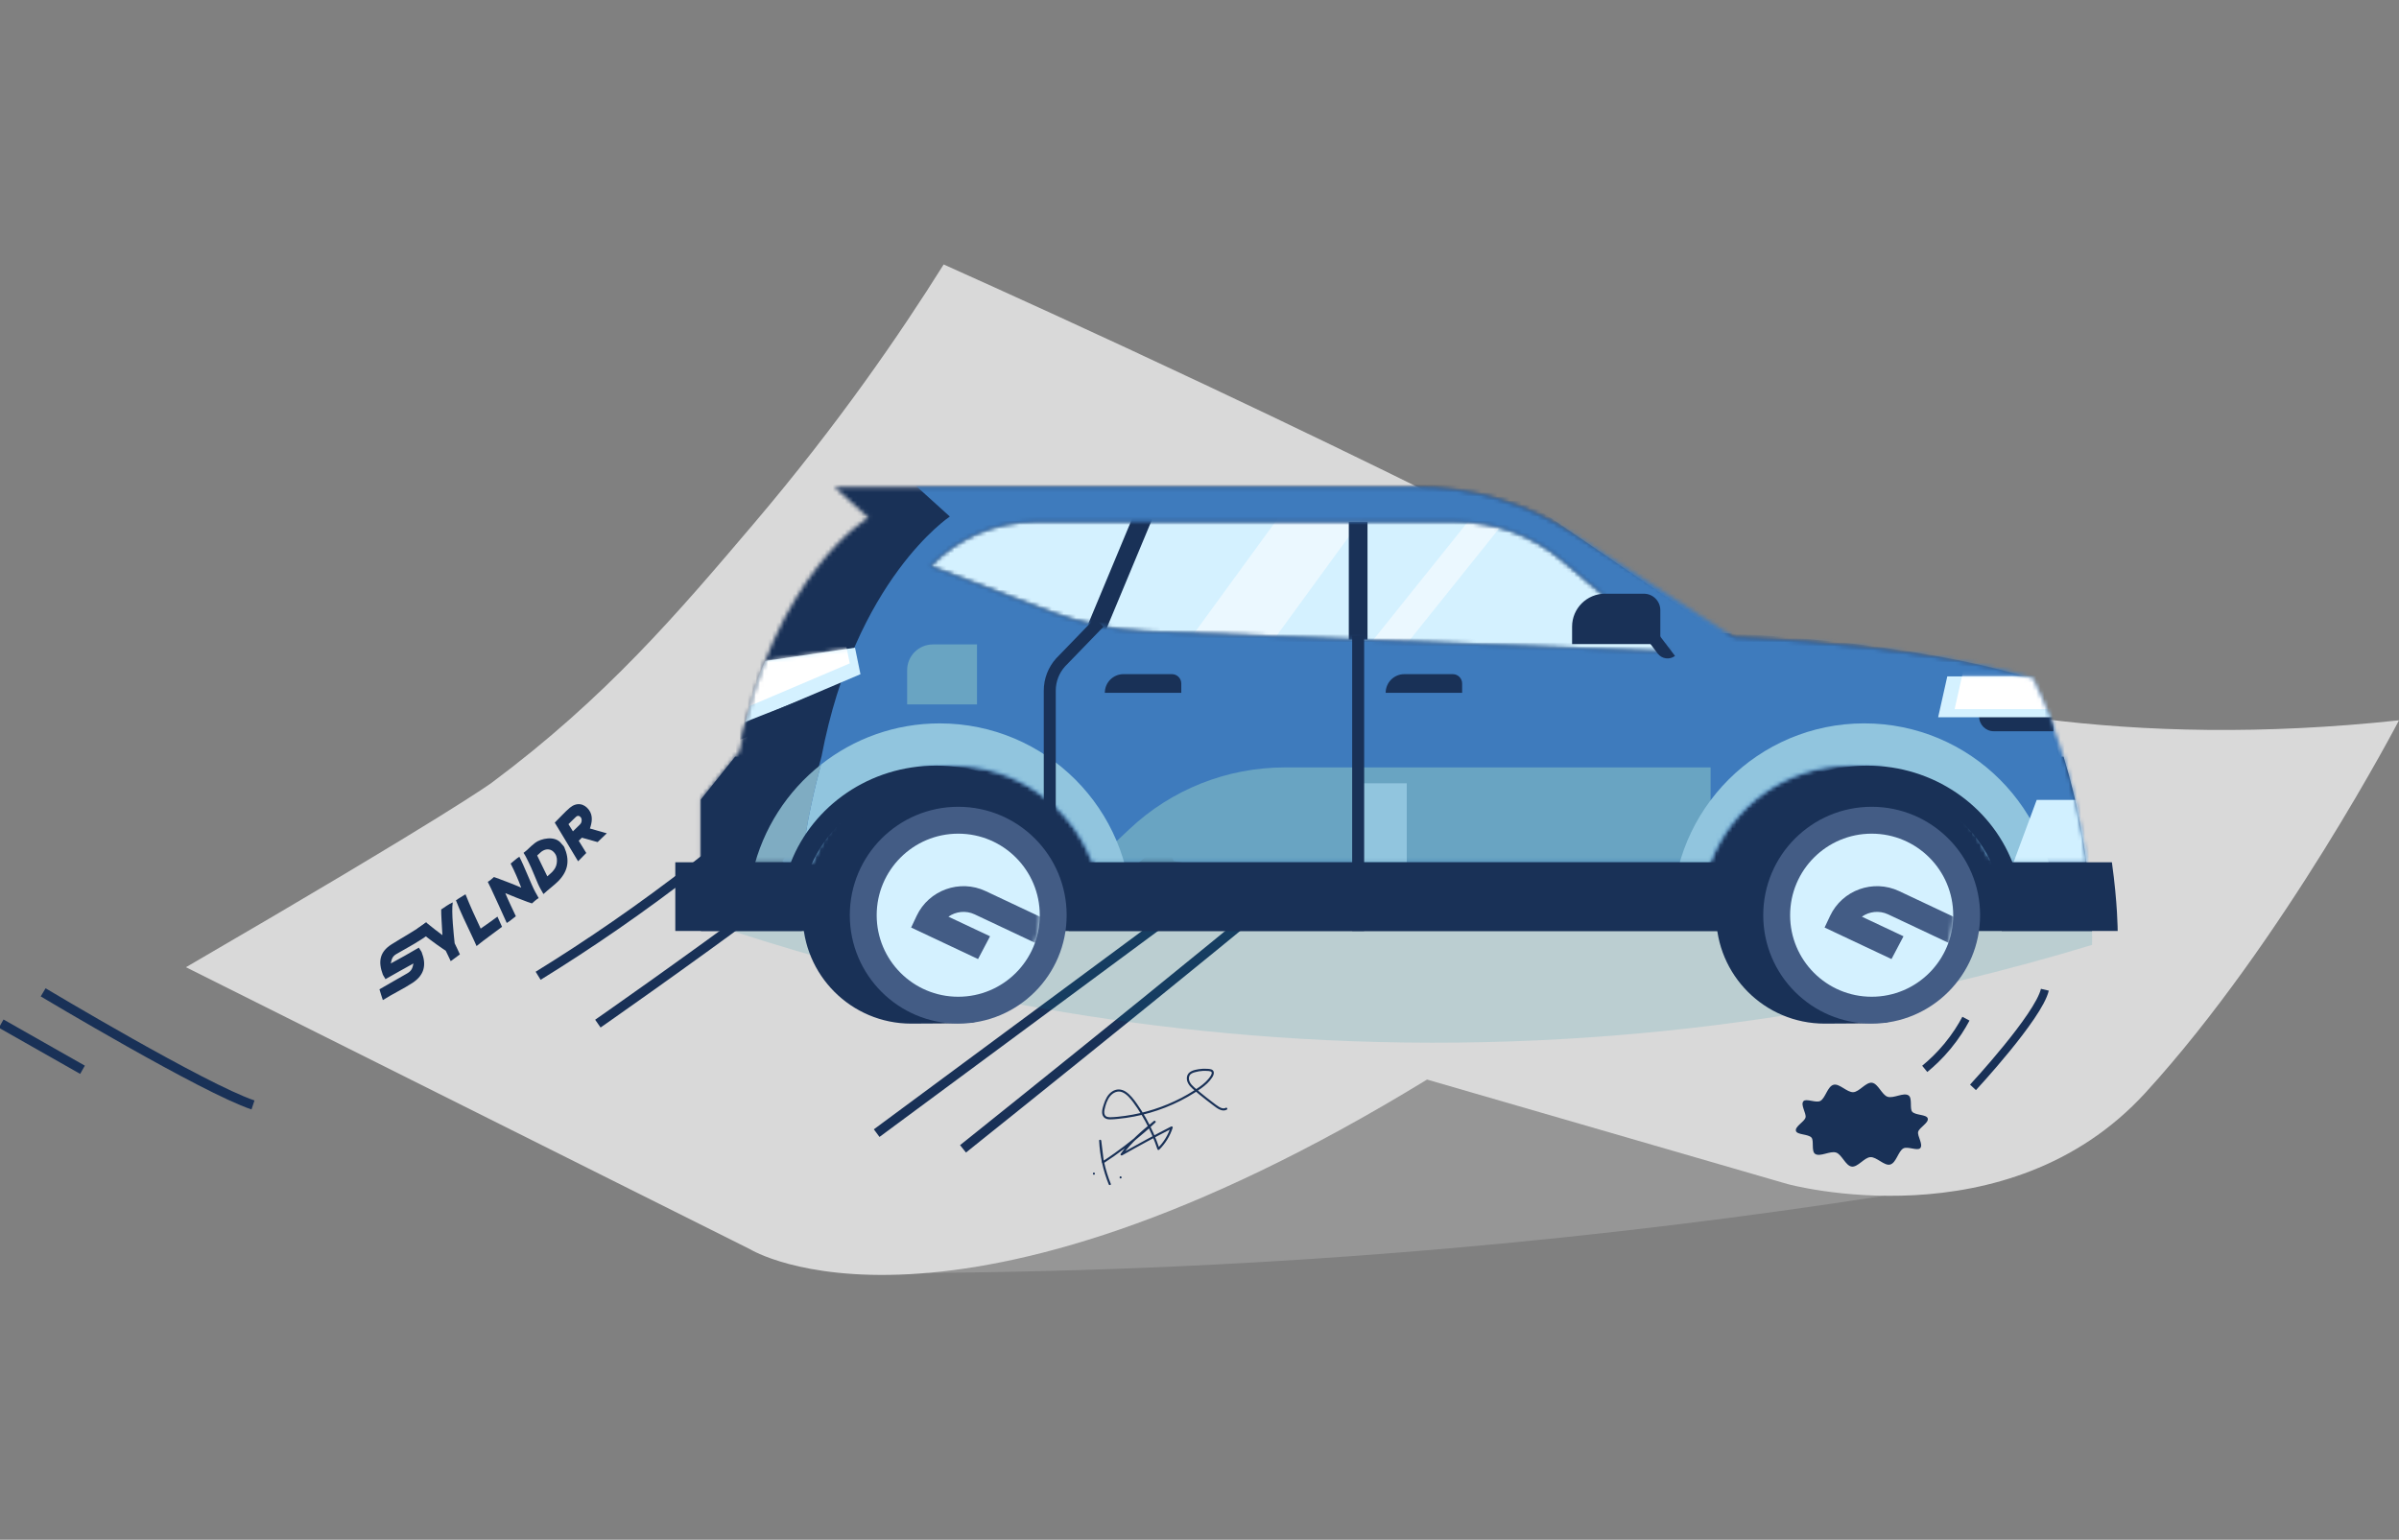 <svg width="592" height="380" viewBox="0 0 592 380" fill="none" xmlns="http://www.w3.org/2000/svg">
<rect x="0" y="0" width="592" height="380" fill="#808080" stroke="none"/>
<g clip-path="url(#clip0_3257_101251)">
<path d="M228.854 314.154C269.152 313.862 312.404 312.043 358.2 308.036C395.833 304.745 431.467 300.297 464.932 295.11C435.695 280.713 406.453 266.319 377.217 251.921L292.036 255.897C270.975 275.319 249.914 294.737 228.854 314.154Z" fill="#969696"/>
<path d="M232.87 65.268C222.105 82.443 206.807 104.738 186.196 129.009C167.292 151.272 149.594 172.117 121.343 193.169C121.343 193.169 111.02 200.863 45.888 238.703L185.156 308.338C185.156 308.338 234.158 338.641 352.149 266.427L441.125 292.22C441.125 292.22 495.285 307.05 529.457 269.655C563.628 232.261 592 177.767 592 177.767C524.567 185.02 475.269 174.476 442.417 163.27C407.895 151.492 388.986 138.117 297.345 94.928C270.13 82.097 247.655 71.899 232.87 65.268Z" fill="#D9D9D9"/>
<path d="M470.956 270.331C471.978 270.988 471.199 273.613 471.875 274.369C472.685 275.278 475.395 275.017 475.701 275.994C476.044 277.088 473.639 278.245 473.347 279.317C473.072 280.316 474.67 282.477 473.846 283.364C473.162 284.103 470.735 282.828 469.668 283.432C468.412 284.148 467.926 287.024 466.409 287.412C464.986 287.772 463.1 285.498 461.565 285.575C460.065 285.647 458.445 288.105 456.945 287.907C455.433 287.709 454.51 284.917 453.105 284.449C451.633 283.954 449.161 285.579 447.937 284.791C446.915 284.134 447.694 281.509 447.018 280.753C446.208 279.844 443.498 280.105 443.191 279.128C442.849 278.034 445.253 276.877 445.546 275.805C445.821 274.806 444.222 272.645 445.046 271.758C445.731 271.019 448.157 272.293 449.224 271.69C450.48 270.974 450.967 268.097 452.484 267.71C453.907 267.35 455.793 269.619 457.328 269.547C458.827 269.475 460.448 267.017 461.947 267.215C463.46 267.413 464.383 270.204 465.788 270.673C467.26 271.163 469.732 269.538 470.956 270.331Z" fill="#193157"/>
<path d="M258.24 123.998C237.071 154.937 214.096 180.81 171.515 213.928C158.328 224.184 145.322 233.085 132.797 240.815" stroke="#193157" stroke-width="2.338" stroke-miterlimit="10"/>
<path d="M94.474 246.816C96.712 245.389 99.751 243.93 101.835 242.543C104.775 240.59 105.252 238.059 104.064 235.016C103.929 234.674 103.528 234.224 103.357 233.872C101.07 235.232 98.778 236.502 96.433 237.776C96.68 236.677 96.779 236.038 97.914 235.39C100.606 233.845 103.739 232.211 106.256 230.23C105.883 229.366 105.554 228.501 105.18 227.628C102.618 229.604 99.161 231.432 96.581 233.084C93.578 235.007 93.344 237.465 94.456 240.477C94.582 240.815 94.969 241.287 95.118 241.648C97.414 240.324 99.701 239.072 102.024 237.776C101.799 238.888 101.628 239.55 100.516 240.207C98.368 241.481 95.852 242.836 93.637 244.155C93.907 245.038 94.163 245.929 94.474 246.816Z" fill="#193157"/>
<path d="M111.727 222.703C111.331 224.958 112.019 231.072 112.159 232.445C112.299 233.814 112.195 232.792 112.195 232.792C112.708 233.89 113.073 234.575 113.487 235.538C112.731 236.087 111.979 236.655 111.222 237.208C110.84 236.349 110.367 235.417 109.989 234.629C109.21 234.111 110.381 234.894 109.147 234.066C107.913 233.242 104.397 230.676 102.894 229.294C103.587 228.717 104.411 228.209 105.154 227.65C105.838 228.213 106.617 228.834 107.288 229.361C107.958 229.888 108.512 230.284 109.183 230.793C109.152 230.316 109.156 230.676 109.129 230.005C109.098 229.334 108.994 227.538 108.94 226.7C108.886 225.863 108.877 225.246 108.872 224.454C109.786 223.851 110.75 223.121 111.727 222.703Z" fill="#193157"/>
<path d="M122.756 226.223C123.13 227.061 123.512 227.894 123.886 228.731C121.806 230.338 119.641 231.806 117.597 233.485C116.939 232.04 117.164 232.432 116.268 230.572C115.373 228.713 113.401 224.585 112.514 222.198C113.275 221.645 114.094 221.217 114.868 220.699C116.012 223.576 117.29 226.376 118.619 229.172C119.996 228.186 121.405 227.241 122.756 226.223Z" fill="#193157"/>
<path d="M128.154 211.434C129.338 213.662 131.175 218.502 132.094 220.141C133.012 221.784 132.328 220.542 132.927 221.64C132.332 221.991 131.77 222.518 131.265 222.959C130.504 222.707 131.238 222.959 130.131 222.572C129.023 222.185 126.115 221.014 124.688 220.42C125.467 222.315 126.421 224.224 127.294 226.12C126.547 226.664 125.849 227.326 125.052 227.785C124.048 225.543 121.991 221.001 121.19 219.322C120.388 217.642 120.919 218.781 120.37 217.638C120.91 217.327 121.433 216.85 121.892 216.445C122.689 216.728 122.058 216.499 123.193 216.913C124.327 217.323 127.2 218.426 128.623 219.074C127.871 217.066 127.006 215.067 126.011 213.127C126.732 212.577 127.389 211.907 128.154 211.434Z" fill="#193157"/>
<path d="M132.054 208.008C130.338 209.358 130.671 209.367 129.199 210.479C129.825 211.429 129.938 211.835 130.55 213.01C131.162 214.189 132.207 216.899 132.751 218.11C133.292 219.322 133.566 219.641 134.107 220.645C135.223 219.592 136.907 218.367 137.888 217.336C140.301 214.797 140.576 212.159 139.261 209.115C139.095 208.728 138.798 208.561 138.586 208.26C137.024 206.031 133.341 206.995 132.054 208.008ZM136.997 210.714C137.465 211.434 137.501 212.226 137.384 213.073C137.263 213.919 136.839 214.603 136.205 215.252C135.921 215.544 135.385 215.976 135.061 216.283C134.201 214.576 133.413 212.843 132.558 211.132C132.873 210.885 133.287 210.425 133.58 210.205C134.8 209.282 136.155 209.43 136.997 210.714Z" fill="#193157"/>
<path d="M145.335 199.886C144.137 198.247 142.265 197.954 140.594 199.364C139.464 200.314 138.028 201.916 136.894 203.019C137.218 203.578 137.762 204.446 138.037 204.901C138.307 205.356 138.082 204.973 138.366 205.441C138.645 205.905 139.023 206.531 139.428 207.202C139.833 207.877 140.324 208.687 140.833 209.538C141.342 210.385 142.107 211.641 142.656 212.564C143.318 211.875 143.989 211.182 144.673 210.511C144.052 209.502 143.426 208.498 142.809 207.494C143.07 207.242 143.332 206.99 143.593 206.738C144.889 207.098 146.181 207.458 147.474 207.823C148.23 207.098 148.986 206.378 149.743 205.653C148.356 205.252 146.942 204.874 145.574 204.469C146.1 202.952 146.366 201.295 145.335 199.886ZM143.318 201.714C143.525 201.979 143.561 202.299 143.521 202.637C143.48 202.974 143.377 203.204 143.097 203.492C142.584 204.014 141.922 204.631 141.378 205.171C141.009 204.582 140.644 203.996 140.279 203.398C140.873 202.835 141.549 202.119 142.13 201.597C142.562 201.196 143.012 201.322 143.318 201.714Z" fill="#193157"/>
<path d="M147.536 252.624C147.536 252.624 231.181 194.429 241.095 179.424" stroke="#193157" stroke-width="2.338" stroke-miterlimit="10"/>
<path d="M341.943 186.744L216.334 279.65" stroke="#193157" stroke-width="2.338" stroke-miterlimit="10"/>
<path d="M237.643 283.526C237.643 283.526 325.749 213.1 331.814 206.288" stroke="#193157" stroke-width="2.338" stroke-miterlimit="10"/>
<path d="M302.478 273.401C301.933 273.712 301.316 273.46 300.821 273.167C300.294 272.861 299.817 272.465 299.331 272.1C298.25 271.285 297.183 270.443 296.143 269.579C295.652 269.174 295.162 268.768 294.689 268.345C294.266 267.967 293.861 267.557 293.604 267.044C293.379 266.594 293.302 266.018 293.5 265.545C293.735 264.978 294.338 264.766 294.883 264.613C295.517 264.433 296.17 264.325 296.832 264.289C297.147 264.275 297.462 264.275 297.777 264.293C298.088 264.311 298.435 264.316 298.732 264.415C299.749 264.766 297.795 266.742 297.462 267.058C296.611 267.859 295.63 268.516 294.644 269.142C293.622 269.795 292.573 270.398 291.497 270.961C287.193 273.207 282.502 274.711 277.693 275.386C276.5 275.553 275.285 275.697 274.078 275.729C273.542 275.742 272.908 275.684 272.638 275.152C272.421 274.734 272.489 274.207 272.584 273.761C272.822 272.654 273.214 271.429 273.934 270.538C274.664 269.637 275.834 269.088 276.96 269.561C278.063 270.024 278.923 271.078 279.625 272.014C280.368 273.005 281.052 274.049 281.691 275.112C282.997 277.268 284.109 279.546 285.005 281.906C285.221 282.473 285.424 283.045 285.613 283.621C285.676 283.805 285.905 283.882 286.054 283.738C287.585 282.225 288.728 280.361 289.385 278.317C289.458 278.088 289.192 277.921 288.998 278.02C284.829 280.159 280.71 282.383 276.635 284.688C276.757 284.809 276.874 284.926 276.996 285.048C279.184 281.901 282.173 279.447 285.113 277.039C284.987 276.913 284.865 276.791 284.739 276.665C281.673 279.551 278.409 282.221 274.974 284.656C274.002 285.345 273.016 286.016 272.016 286.664C272.147 286.741 272.282 286.817 272.412 286.889C272.196 285.102 271.976 283.315 271.76 281.532C271.719 281.203 271.215 281.185 271.233 281.532C271.413 285.224 272.21 288.875 273.601 292.301C273.727 292.612 274.236 292.477 274.11 292.161C272.741 288.776 271.94 285.179 271.764 281.532C271.589 281.532 271.413 281.532 271.237 281.532C271.454 283.319 271.674 285.107 271.89 286.889C271.913 287.074 272.102 287.236 272.286 287.114C275.834 284.8 279.229 282.248 282.425 279.465C283.339 278.673 284.235 277.863 285.113 277.034C285.365 276.8 284.996 276.453 284.739 276.661C281.759 279.105 278.756 281.59 276.541 284.778C276.383 285.003 276.685 285.26 276.901 285.138C280.975 282.828 285.099 280.604 289.264 278.47C289.133 278.371 289.007 278.272 288.877 278.173C288.246 280.136 287.148 281.915 285.68 283.364C285.829 283.405 285.973 283.441 286.121 283.481C285.244 280.839 284.109 278.277 282.736 275.85C282.056 274.648 281.313 273.482 280.516 272.352C279.764 271.285 278.936 270.2 277.847 269.453C276.771 268.719 275.492 268.66 274.402 269.403C273.335 270.128 272.777 271.317 272.394 272.51C272.088 273.455 271.629 274.779 272.345 275.657C272.728 276.125 273.326 276.255 273.903 276.26C274.555 276.264 275.213 276.192 275.861 276.129C281.223 275.621 286.477 274.099 291.285 271.663C292.496 271.051 293.68 270.38 294.829 269.651C295.905 268.966 296.981 268.251 297.903 267.368C298.363 266.927 298.781 266.441 299.128 265.905C299.394 265.495 299.655 264.955 299.479 264.455C299.268 263.848 298.529 263.825 297.989 263.78C297.264 263.721 296.539 263.753 295.824 263.865C294.684 264.041 293.163 264.379 292.911 265.707C292.681 266.931 293.46 267.944 294.32 268.714C295.405 269.687 296.553 270.601 297.696 271.497C298.264 271.942 298.835 272.379 299.412 272.811C299.952 273.216 300.492 273.649 301.127 273.896C301.663 274.108 302.235 274.144 302.748 273.851C303.036 273.685 302.77 273.23 302.478 273.401Z" fill="#193157"/>
<path d="M276.528 290.838C276.865 290.838 276.865 290.311 276.528 290.311C276.19 290.316 276.19 290.838 276.528 290.838Z" fill="#193157"/>
<path d="M269.941 289.915C270.278 289.915 270.278 289.388 269.941 289.388C269.603 289.388 269.603 289.915 269.941 289.915Z" fill="#193157"/>
<path d="M486.875 268.359C486.875 268.359 503.06 250.895 504.609 244.263" stroke="#193157" stroke-width="1.991" stroke-miterlimit="10"/>
<path d="M474.967 263.789C476.655 262.407 478.618 260.579 480.563 258.224C482.598 255.766 484.075 253.394 485.133 251.408" stroke="#193157" stroke-width="1.991" stroke-miterlimit="10"/>
<path opacity="0.14" d="M516.252 233.197C476.705 245.222 418.173 258.224 346.634 257.288C276.685 256.374 219.625 242.462 180.78 229.78C180.96 223.454 181.136 217.129 181.316 210.808L514.379 220.195C514.082 230.748 516.549 222.64 516.252 233.197Z" fill="#00899E"/>
<path d="M376.744 128.766L423.089 160.857L409.718 166.381L236.462 156.882L223.856 134.249L243.769 127.176L283.33 128.176L376.744 128.766Z" fill="#D4F1FF"/>
<path d="M338.341 169.857L332.844 165.454L365.453 124.754L373.592 125.862L338.341 169.857Z" fill="#EBF8FF"/>
<path d="M304.715 171.054L291.132 161.159L318.203 123.998L337.913 125.488L304.715 171.054Z" fill="#EBF8FF"/>
<path d="M337.458 128.766H332.844V157.885H337.458V128.766Z" fill="#193157"/>
<path d="M284.291 128.194L280.031 126.418L268.487 154.102L272.746 155.878L284.291 128.194Z" fill="#193157"/>
<path d="M181.41 186.744L172.955 197.311V229.78H516.247C516.247 229.78 516.247 209.678 509.223 186.744H181.41Z" fill="#193157"/>
<mask id="mask0_3257_101251" style="mask-type:luminance" maskUnits="userSpaceOnUse" x="172" y="120" width="343" height="93">
<path d="M513.892 206.405C511.916 194.997 508.287 180.851 501.624 167.367C501.624 167.367 478.577 159.461 427.969 157.278L388.094 131.593C376.555 124.16 363.116 120.207 349.389 120.207H205.933L214.276 127.757C214.276 127.757 190.833 141.664 182.491 185.366L172.955 197.284V206.405V212.802H200.468C205.744 198.864 219.214 188.95 235.003 188.95C250.792 188.95 264.263 198.864 269.539 212.802H422.125C427.402 198.864 440.872 188.95 456.661 188.95C471.482 188.95 484.259 197.684 490.134 210.281C490.85 211.816 492.394 212.798 494.092 212.798H514.878C514.603 210.795 514.279 208.656 513.892 206.405ZM282.884 155.86C274.87 155.549 266.959 153.937 259.463 151.083L229.614 139.724C236.368 132.719 245.678 128.761 255.407 128.761H359.388C368.987 128.761 378.27 132.165 385.595 138.369L412.144 160.857L282.884 155.86Z" fill="white"/>
</mask>
<g mask="url(#mask0_3257_101251)">
<path d="M513.847 211.06C511.78 198.324 507.985 182.526 501.016 167.466C501.016 167.466 476.916 158.637 423.989 156.202L382.286 127.523C370.216 119.221 356.164 114.809 341.807 114.809H191.778L200.503 123.237C200.503 123.237 175.989 138.765 167.264 187.564L157.292 200.872V211.06V218.205H186.065C191.585 202.641 205.672 191.57 222.181 191.57C238.695 191.57 252.782 202.637 258.297 218.205H417.875C423.395 202.641 437.482 191.57 453.991 191.57C470.505 191.57 484.592 202.637 490.107 218.205H514.873C514.594 215.958 514.252 213.568 513.847 211.06Z" fill="#193157"/>
</g>
<mask id="mask1_3257_101251" style="mask-type:luminance" maskUnits="userSpaceOnUse" x="172" y="120" width="343" height="93">
<path d="M513.892 206.405C511.916 194.997 508.287 180.851 501.624 167.367C501.624 167.367 478.577 159.461 427.969 157.278L388.094 131.593C376.555 124.16 363.116 120.207 349.389 120.207H205.933L214.276 127.757C214.276 127.757 190.833 141.664 182.491 185.366L172.955 197.284V206.405V212.802H200.468C205.744 198.864 219.214 188.95 235.003 188.95C250.792 188.95 264.263 198.864 269.539 212.802H422.125C427.402 198.864 440.872 188.95 456.661 188.95C471.482 188.95 484.259 197.684 490.134 210.281C490.85 211.816 492.394 212.798 494.092 212.798H514.878C514.603 210.795 514.279 208.656 513.892 206.405ZM282.884 155.86C274.87 155.549 266.959 153.937 259.463 151.083L229.614 139.724C236.368 132.719 245.678 128.761 255.407 128.761H359.388C368.987 128.761 378.27 132.165 385.595 138.369L412.144 160.857L282.884 155.86Z" fill="white"/>
</mask>
<g mask="url(#mask1_3257_101251)">
<path d="M247.97 241.571C263.759 241.571 284.378 198.58 289.655 212.519L436.582 237.767C441.858 223.828 462.613 255.793 478.402 255.793C494.191 255.793 506.158 228.902 511.434 242.845L536.047 220.118C535.777 218.11 534.39 208.372 534.003 206.126C532.027 194.717 528.398 180.572 521.735 167.088C521.735 167.088 498.689 159.182 448.08 156.999L408.205 131.314C396.666 123.881 383.227 119.928 369.5 119.928H226.049L234.391 127.478C234.391 127.478 211.084 142.92 202.741 186.623C201.139 192.714 199.531 198.805 197.929 204.897C196.312 207.44 194.691 209.984 193.075 212.528L216.117 237.353C221.389 223.405 232.181 241.571 247.97 241.571Z" fill="#3E7BBD"/>
</g>
<mask id="mask2_3257_101251" style="mask-type:luminance" maskUnits="userSpaceOnUse" x="172" y="120" width="343" height="93">
<path d="M513.892 206.405C511.916 194.997 508.287 180.851 501.624 167.367C501.624 167.367 478.577 159.461 427.969 157.278L388.094 131.593C376.555 124.16 363.116 120.207 349.389 120.207H205.933L214.276 127.757C214.276 127.757 190.833 141.664 182.491 185.366L172.955 197.284V206.405V212.802H200.468C205.744 198.864 219.214 188.95 235.003 188.95C250.792 188.95 264.263 198.864 269.539 212.802H422.125C427.402 198.864 440.872 188.95 456.661 188.95C471.482 188.95 484.259 197.684 490.134 210.281C490.85 211.816 492.394 212.798 494.092 212.798H514.878C514.603 210.795 514.279 208.656 513.892 206.405ZM282.884 155.86C274.87 155.549 266.959 153.937 259.463 151.083L229.614 139.724C236.368 132.719 245.678 128.761 255.407 128.761H359.388C368.987 128.761 378.27 132.165 385.595 138.369L412.144 160.857L282.884 155.86Z" fill="white"/>
</mask>
<g mask="url(#mask2_3257_101251)">
<path d="M492.002 180.468H506.738V176.858H488.392C488.392 178.852 490.008 180.468 492.002 180.468Z" fill="#193157"/>
</g>
<mask id="mask3_3257_101251" style="mask-type:luminance" maskUnits="userSpaceOnUse" x="172" y="120" width="343" height="93">
<path d="M513.892 206.405C511.916 194.997 508.287 180.851 501.624 167.367C501.624 167.367 478.577 159.461 427.969 157.278L388.094 131.593C376.555 124.16 363.116 120.207 349.389 120.207H205.933L214.276 127.757C214.276 127.757 190.833 141.664 182.491 185.366L172.955 197.284V206.405V212.802H200.468C205.744 198.864 219.214 188.95 235.003 188.95C250.792 188.95 264.263 198.864 269.539 212.802H422.125C427.402 198.864 440.872 188.95 456.661 188.95C471.482 188.95 484.259 197.684 490.134 210.281C490.85 211.816 492.394 212.798 494.092 212.798H514.878C514.603 210.795 514.279 208.656 513.892 206.405ZM282.884 155.86C274.87 155.549 266.959 153.937 259.463 151.083L229.614 139.724C236.368 132.719 245.678 128.761 255.407 128.761H359.388C368.987 128.761 378.27 132.165 385.595 138.369L412.144 160.857L282.884 155.86Z" fill="white"/>
</mask>
<g mask="url(#mask3_3257_101251)">
<path d="M510.141 166.921H480.535L478.275 177.015H510.141" fill="#D4F1FF"/>
<mask id="mask4_3257_101251" style="mask-type:luminance" maskUnits="userSpaceOnUse" x="478" y="166" width="33" height="12">
<path d="M510.141 166.921H480.535L478.275 177.015H510.141" fill="white"/>
</mask>
<g mask="url(#mask4_3257_101251)">
<path d="M514.216 164.909H484.606L482.346 175.007H514.216" fill="white"/>
</g>
</g>
<mask id="mask5_3257_101251" style="mask-type:luminance" maskUnits="userSpaceOnUse" x="172" y="120" width="343" height="93">
<path d="M513.892 206.405C511.916 194.997 508.287 180.851 501.624 167.367C501.624 167.367 478.577 159.461 427.969 157.278L388.094 131.593C376.555 124.16 363.116 120.207 349.389 120.207H205.933L214.276 127.757C214.276 127.757 190.833 141.664 182.491 185.366L172.955 197.284V206.405V212.802H200.468C205.744 198.864 219.214 188.95 235.003 188.95C250.792 188.95 264.263 198.864 269.539 212.802H422.125C427.402 198.864 440.872 188.95 456.661 188.95C471.482 188.95 484.259 197.684 490.134 210.281C490.85 211.816 492.394 212.798 494.092 212.798H514.878C514.603 210.795 514.279 208.656 513.892 206.405ZM282.884 155.86C274.87 155.549 266.959 153.937 259.463 151.083L229.614 139.724C236.368 132.719 245.678 128.761 255.407 128.761H359.388C368.987 128.761 378.27 132.165 385.595 138.369L412.144 160.857L282.884 155.86Z" fill="white"/>
</mask>
<g mask="url(#mask5_3257_101251)">
<path d="M422.126 213.248V189.396H317.046C302.801 189.396 289.092 194.834 278.724 204.604L269.544 213.248" fill="#69A4C2"/>
</g>
<mask id="mask6_3257_101251" style="mask-type:luminance" maskUnits="userSpaceOnUse" x="172" y="120" width="343" height="93">
<path d="M513.892 206.405C511.916 194.997 508.287 180.851 501.624 167.367C501.624 167.367 478.577 159.461 427.969 157.278L388.094 131.593C376.555 124.16 363.116 120.207 349.389 120.207H205.933L214.276 127.757C214.276 127.757 190.833 141.664 182.491 185.366L172.955 197.284V206.405V212.802H200.468C205.744 198.864 219.214 188.95 235.003 188.95C250.792 188.95 264.263 198.864 269.539 212.802H422.125C427.402 198.864 440.872 188.95 456.661 188.95C471.482 188.95 484.259 197.684 490.134 210.281C490.85 211.816 492.394 212.798 494.092 212.798H514.878C514.603 210.795 514.279 208.656 513.892 206.405ZM282.884 155.86C274.87 155.549 266.959 153.937 259.463 151.083L229.614 139.724C236.368 132.719 245.678 128.761 255.407 128.761H359.388C368.987 128.761 378.27 132.165 385.595 138.369L412.144 160.857L282.884 155.86Z" fill="white"/>
</mask>
<g mask="url(#mask6_3257_101251)">
<path d="M347.146 193.317H335.851V212.802H347.146V193.317Z" fill="#91C5DE"/>
</g>
<mask id="mask7_3257_101251" style="mask-type:luminance" maskUnits="userSpaceOnUse" x="172" y="120" width="343" height="93">
<path d="M513.892 206.405C511.916 194.997 508.287 180.851 501.624 167.367C501.624 167.367 478.577 159.461 427.969 157.278L388.094 131.593C376.555 124.16 363.116 120.207 349.389 120.207H205.933L214.276 127.757C214.276 127.757 190.833 141.664 182.491 185.366L172.955 197.284V206.405V212.802H200.468C205.744 198.864 219.214 188.95 235.003 188.95C250.792 188.95 264.263 198.864 269.539 212.802H422.125C427.402 198.864 440.872 188.95 456.661 188.95C471.482 188.95 484.259 197.684 490.134 210.281C490.85 211.816 492.394 212.798 494.092 212.798H514.878C514.603 210.795 514.279 208.656 513.892 206.405ZM282.884 155.86C274.87 155.549 266.959 153.937 259.463 151.083L229.614 139.724C236.368 132.719 245.678 128.761 255.407 128.761H359.388C368.987 128.761 378.27 132.165 385.595 138.369L412.144 160.857L282.884 155.86Z" fill="white"/>
</mask>
<g mask="url(#mask7_3257_101251)">
<path d="M460.038 273.212C486.185 273.212 507.382 252.015 507.382 225.868C507.382 199.72 486.185 178.523 460.038 178.523C433.89 178.523 412.693 199.72 412.693 225.868C412.693 252.015 433.89 273.212 460.038 273.212Z" fill="#91C5DE"/>
</g>
<mask id="mask8_3257_101251" style="mask-type:luminance" maskUnits="userSpaceOnUse" x="172" y="120" width="343" height="93">
<path d="M513.892 206.405C511.916 194.997 508.287 180.851 501.624 167.367C501.624 167.367 478.577 159.461 427.969 157.278L388.094 131.593C376.555 124.16 363.116 120.207 349.389 120.207H205.933L214.276 127.757C214.276 127.757 190.833 141.664 182.491 185.366L172.955 197.284V206.405V212.802H200.468C205.744 198.864 219.214 188.95 235.003 188.95C250.792 188.95 264.263 198.864 269.539 212.802H422.125C427.402 198.864 440.872 188.95 456.661 188.95C471.482 188.95 484.259 197.684 490.134 210.281C490.85 211.816 492.394 212.798 494.092 212.798H514.878C514.603 210.795 514.279 208.656 513.892 206.405ZM282.884 155.86C274.87 155.549 266.959 153.937 259.463 151.083L229.614 139.724C236.368 132.719 245.678 128.761 255.407 128.761H359.388C368.987 128.761 378.27 132.165 385.595 138.369L412.144 160.857L282.884 155.86Z" fill="white"/>
</mask>
<g mask="url(#mask8_3257_101251)">
<path d="M512.379 197.414H502.596L495.929 215.4H516.251L512.379 197.414Z" fill="#D1F0FF"/>
</g>
<mask id="mask9_3257_101251" style="mask-type:luminance" maskUnits="userSpaceOnUse" x="172" y="120" width="343" height="93">
<path d="M513.892 206.405C511.916 194.997 508.287 180.851 501.624 167.367C501.624 167.367 478.577 159.461 427.969 157.278L388.094 131.593C376.555 124.16 363.116 120.207 349.389 120.207H205.933L214.276 127.757C214.276 127.757 190.833 141.664 182.491 185.366L172.955 197.284V206.405V212.802H200.468C205.744 198.864 219.214 188.95 235.003 188.95C250.792 188.95 264.263 198.864 269.539 212.802H422.125C427.402 198.864 440.872 188.95 456.661 188.95C471.482 188.95 484.259 197.684 490.134 210.281C490.85 211.816 492.394 212.798 494.092 212.798H514.878C514.603 210.795 514.279 208.656 513.892 206.405ZM282.884 155.86C274.87 155.549 266.959 153.937 259.463 151.083L229.614 139.724C236.368 132.719 245.678 128.761 255.407 128.761H359.388C368.987 128.761 378.27 132.165 385.595 138.369L412.144 160.857L282.884 155.86Z" fill="white"/>
</mask>
<g mask="url(#mask9_3257_101251)">
<path d="M188.848 163.117L210.989 159.844L212.335 166.39L183.837 178.519C184.341 175.98 185.052 173.152 186.065 170.122C186.939 167.525 187.893 165.188 188.848 163.117Z" fill="#D4F1FF"/>
<mask id="mask10_3257_101251" style="mask-type:luminance" maskUnits="userSpaceOnUse" x="183" y="159" width="30" height="20">
<path d="M188.848 163.117L210.989 159.844L212.335 166.39L183.837 178.519C184.341 175.98 185.052 173.152 186.065 170.122C186.939 167.525 187.893 165.188 188.848 163.117Z" fill="white"/>
</mask>
<g mask="url(#mask10_3257_101251)">
<path d="M186.214 160.443L208.355 157.17L209.702 163.716L181.203 175.845C181.707 173.305 182.419 170.478 183.432 167.448C184.305 164.85 185.26 162.514 186.214 160.443Z" fill="white"/>
</g>
</g>
<mask id="mask11_3257_101251" style="mask-type:luminance" maskUnits="userSpaceOnUse" x="172" y="120" width="343" height="93">
<path d="M513.892 206.405C511.916 194.997 508.287 180.851 501.624 167.367C501.624 167.367 478.577 159.461 427.969 157.278L388.094 131.593C376.555 124.16 363.116 120.207 349.389 120.207H205.933L214.276 127.757C214.276 127.757 190.833 141.664 182.491 185.366L172.955 197.284V206.405V212.802H200.468C205.744 198.864 219.214 188.95 235.003 188.95C250.792 188.95 264.263 198.864 269.539 212.802H422.125C427.402 198.864 440.872 188.95 456.661 188.95C471.482 188.95 484.259 197.684 490.134 210.281C490.85 211.816 492.394 212.798 494.092 212.798H514.878C514.603 210.795 514.279 208.656 513.892 206.405ZM282.884 155.86C274.87 155.549 266.959 153.937 259.463 151.083L229.614 139.724C236.368 132.719 245.678 128.761 255.407 128.761H359.388C368.987 128.761 378.27 132.165 385.595 138.369L412.144 160.857L282.884 155.86Z" fill="white"/>
</mask>
<g mask="url(#mask11_3257_101251)">
<path d="M198.135 176.457L180.473 183.386L179.154 180.022L200.175 171.775C200.904 173.629 199.99 175.727 198.135 176.457Z" fill="#193157"/>
</g>
<mask id="mask12_3257_101251" style="mask-type:luminance" maskUnits="userSpaceOnUse" x="172" y="120" width="343" height="93">
<path d="M513.892 206.405C511.916 194.997 508.287 180.851 501.624 167.367C501.624 167.367 478.577 159.461 427.969 157.278L388.094 131.593C376.555 124.16 363.116 120.207 349.389 120.207H205.933L214.276 127.757C214.276 127.757 190.833 141.664 182.491 185.366L172.955 197.284V206.405V212.802H200.468C205.744 198.864 219.214 188.95 235.003 188.95C250.792 188.95 264.263 198.864 269.539 212.802H422.125C427.402 198.864 440.872 188.95 456.661 188.95C471.482 188.95 484.259 197.684 490.134 210.281C490.85 211.816 492.394 212.798 494.092 212.798H514.878C514.603 210.795 514.279 208.656 513.892 206.405ZM282.884 155.86C274.87 155.549 266.959 153.937 259.463 151.083L229.614 139.724C236.368 132.719 245.678 128.761 255.407 128.761H359.388C368.987 128.761 378.27 132.165 385.595 138.369L412.144 160.857L282.884 155.86Z" fill="white"/>
</mask>
<g mask="url(#mask12_3257_101251)">
<path d="M231.884 178.528C220.822 178.528 210.656 182.332 202.597 188.689C201.485 192.804 198.415 204.766 198.091 212.807L187.772 216.499L185.773 215.166C184.976 218.61 184.544 222.189 184.544 225.872C184.544 252.02 205.74 273.216 231.888 273.216C258.037 273.216 279.233 252.02 279.233 225.872C279.228 199.724 258.032 178.528 231.884 178.528Z" fill="#91C5DE"/>
<path d="M198.091 212.802C198.42 204.762 201.485 192.795 202.598 188.685C194.291 195.235 188.236 204.51 185.769 215.162L187.767 216.494L198.091 212.802Z" fill="#7FACC2"/>
</g>
<path d="M251.598 225.868C251.598 211.092 239.618 199.111 224.842 199.111C210.066 199.111 198.086 211.092 198.086 225.868C198.086 240.644 210.066 252.624 224.842 252.624C231.456 252.624 233.058 252.583 239.262 252.421C246.83 252.223 251.598 234.03 251.598 225.868Z" fill="#193157"/>
<path d="M236.462 252.624C251.239 252.624 263.218 240.645 263.218 225.868C263.218 211.091 251.239 199.111 236.462 199.111C221.685 199.111 209.706 211.091 209.706 225.868C209.706 240.645 221.685 252.624 236.462 252.624Z" fill="#435C85"/>
<path d="M236.462 245.992C247.577 245.992 256.587 236.982 256.587 225.868C256.587 214.753 247.577 205.743 236.462 205.743C225.348 205.743 216.338 214.753 216.338 225.868C216.338 236.982 225.348 245.992 236.462 245.992Z" fill="#D4F1FF"/>
<mask id="mask13_3257_101251" style="mask-type:luminance" maskUnits="userSpaceOnUse" x="216" y="205" width="41" height="41">
<path d="M236.462 245.992C247.577 245.992 256.587 236.982 256.587 225.868C256.587 214.753 247.577 205.743 236.462 205.743C225.348 205.743 216.338 214.753 216.338 225.868C216.338 236.982 225.348 245.992 236.462 245.992Z" fill="white"/>
</mask>
<g mask="url(#mask13_3257_101251)">
<path d="M257.501 233.665L240.519 225.66C238.34 224.634 235.873 224.936 234.041 226.232L244.314 231.072L241.352 236.691L224.843 228.911L226.193 226.043C229.201 219.659 236.841 216.913 243.225 219.92L258.514 227.124" fill="#435C85"/>
</g>
<path d="M477.006 225.868C477.006 211.092 465.026 199.111 450.25 199.111C435.474 199.111 423.494 211.092 423.494 225.868C423.494 240.644 435.474 252.624 450.25 252.624C456.864 252.624 458.467 252.583 464.671 252.421C472.239 252.223 477.006 234.03 477.006 225.868Z" fill="#193157"/>
<path d="M461.87 252.624C476.647 252.624 488.627 240.645 488.627 225.868C488.627 211.091 476.647 199.111 461.87 199.111C447.093 199.111 435.114 211.091 435.114 225.868C435.114 240.645 447.093 252.624 461.87 252.624Z" fill="#435C85"/>
<path d="M461.871 245.992C472.985 245.992 481.995 236.982 481.995 225.868C481.995 214.753 472.985 205.743 461.871 205.743C450.756 205.743 441.746 214.753 441.746 225.868C441.746 236.982 450.756 245.992 461.871 245.992Z" fill="#D4F1FF"/>
<mask id="mask14_3257_101251" style="mask-type:luminance" maskUnits="userSpaceOnUse" x="441" y="205" width="41" height="41">
<path d="M461.871 245.992C472.985 245.992 481.995 236.982 481.995 225.868C481.995 214.753 472.985 205.743 461.871 205.743C450.756 205.743 441.746 214.753 441.746 225.868C441.746 236.982 450.756 245.992 461.871 245.992Z" fill="white"/>
</mask>
<g mask="url(#mask14_3257_101251)">
<path d="M482.913 233.665L465.931 225.66C463.752 224.634 461.285 224.936 459.453 226.232L469.727 231.072L466.764 236.691L450.255 228.911L451.606 226.043C454.613 219.659 462.253 216.913 468.637 219.92L483.926 227.124" fill="#435C85"/>
</g>
<path d="M272.637 170.978H291.505V168.677C291.505 167.408 290.474 166.377 289.205 166.377H277.229C274.694 166.381 272.637 168.439 272.637 170.978Z" fill="#193157"/>
<path d="M341.942 170.978H360.811V168.677C360.811 167.408 359.78 166.377 358.51 166.377H346.535C344 166.381 341.942 168.439 341.942 170.978Z" fill="#193157"/>
<path d="M387.95 158.962H409.718V150.588C409.718 148.345 407.899 146.527 405.657 146.527H396.067C391.583 146.527 387.945 150.16 387.945 154.648V158.962H387.95Z" fill="#193157"/>
<path d="M241.095 173.846H223.856V165.4C223.856 161.888 226.702 159.043 230.213 159.043H241.095V173.846Z" fill="#69A4C2"/>
<path d="M335.153 156.882V229.753" stroke="#193157" stroke-width="2.958" stroke-miterlimit="10"/>
<path d="M271.237 153.649L261.724 163.477C260.004 165.391 259.05 167.871 259.05 170.442V200.782" stroke="#193157" stroke-width="2.958" stroke-miterlimit="10"/>
<path d="M413.342 161.879L408.511 155.522L406.089 157.359L409.078 161.298C410.1 162.635 412.005 162.896 413.342 161.879Z" fill="#193157"/>
<path d="M197.866 229.753C197.708 228.479 197.623 227.182 197.623 225.868C197.623 208.197 212.475 193.871 230.799 193.871C249.123 193.871 263.975 208.197 263.975 225.868C263.975 227.182 263.889 228.479 263.732 229.753H428.104C427.947 228.479 427.861 227.182 427.861 225.868C427.861 208.197 442.714 193.871 461.038 193.871C479.361 193.871 494.214 208.197 494.214 225.868C494.214 227.182 494.128 228.479 493.971 229.753H522.577C522.577 229.753 522.577 222.977 521.15 212.802H496.6C491.13 198.864 477.164 188.95 460.794 188.95C444.425 188.95 430.459 198.864 424.989 212.802H266.78C261.31 198.864 247.344 188.95 230.974 188.95C214.605 188.95 200.639 198.864 195.169 212.802H166.644V229.753H197.866Z" fill="#193157"/>
<path d="M10.649 244.907C10.649 244.907 50.354 268.665 62.433 272.694" stroke="#193157" stroke-width="2.338" stroke-miterlimit="10"/>
<path d="M0.29 252.624L20.36 264.014" stroke="#193157" stroke-width="2.338" stroke-miterlimit="10"/>
</g>
<defs>
<clipPath id="clip0_3257_101251">
<rect width="592" height="380" fill="white"/>
</clipPath>
</defs>
</svg>
